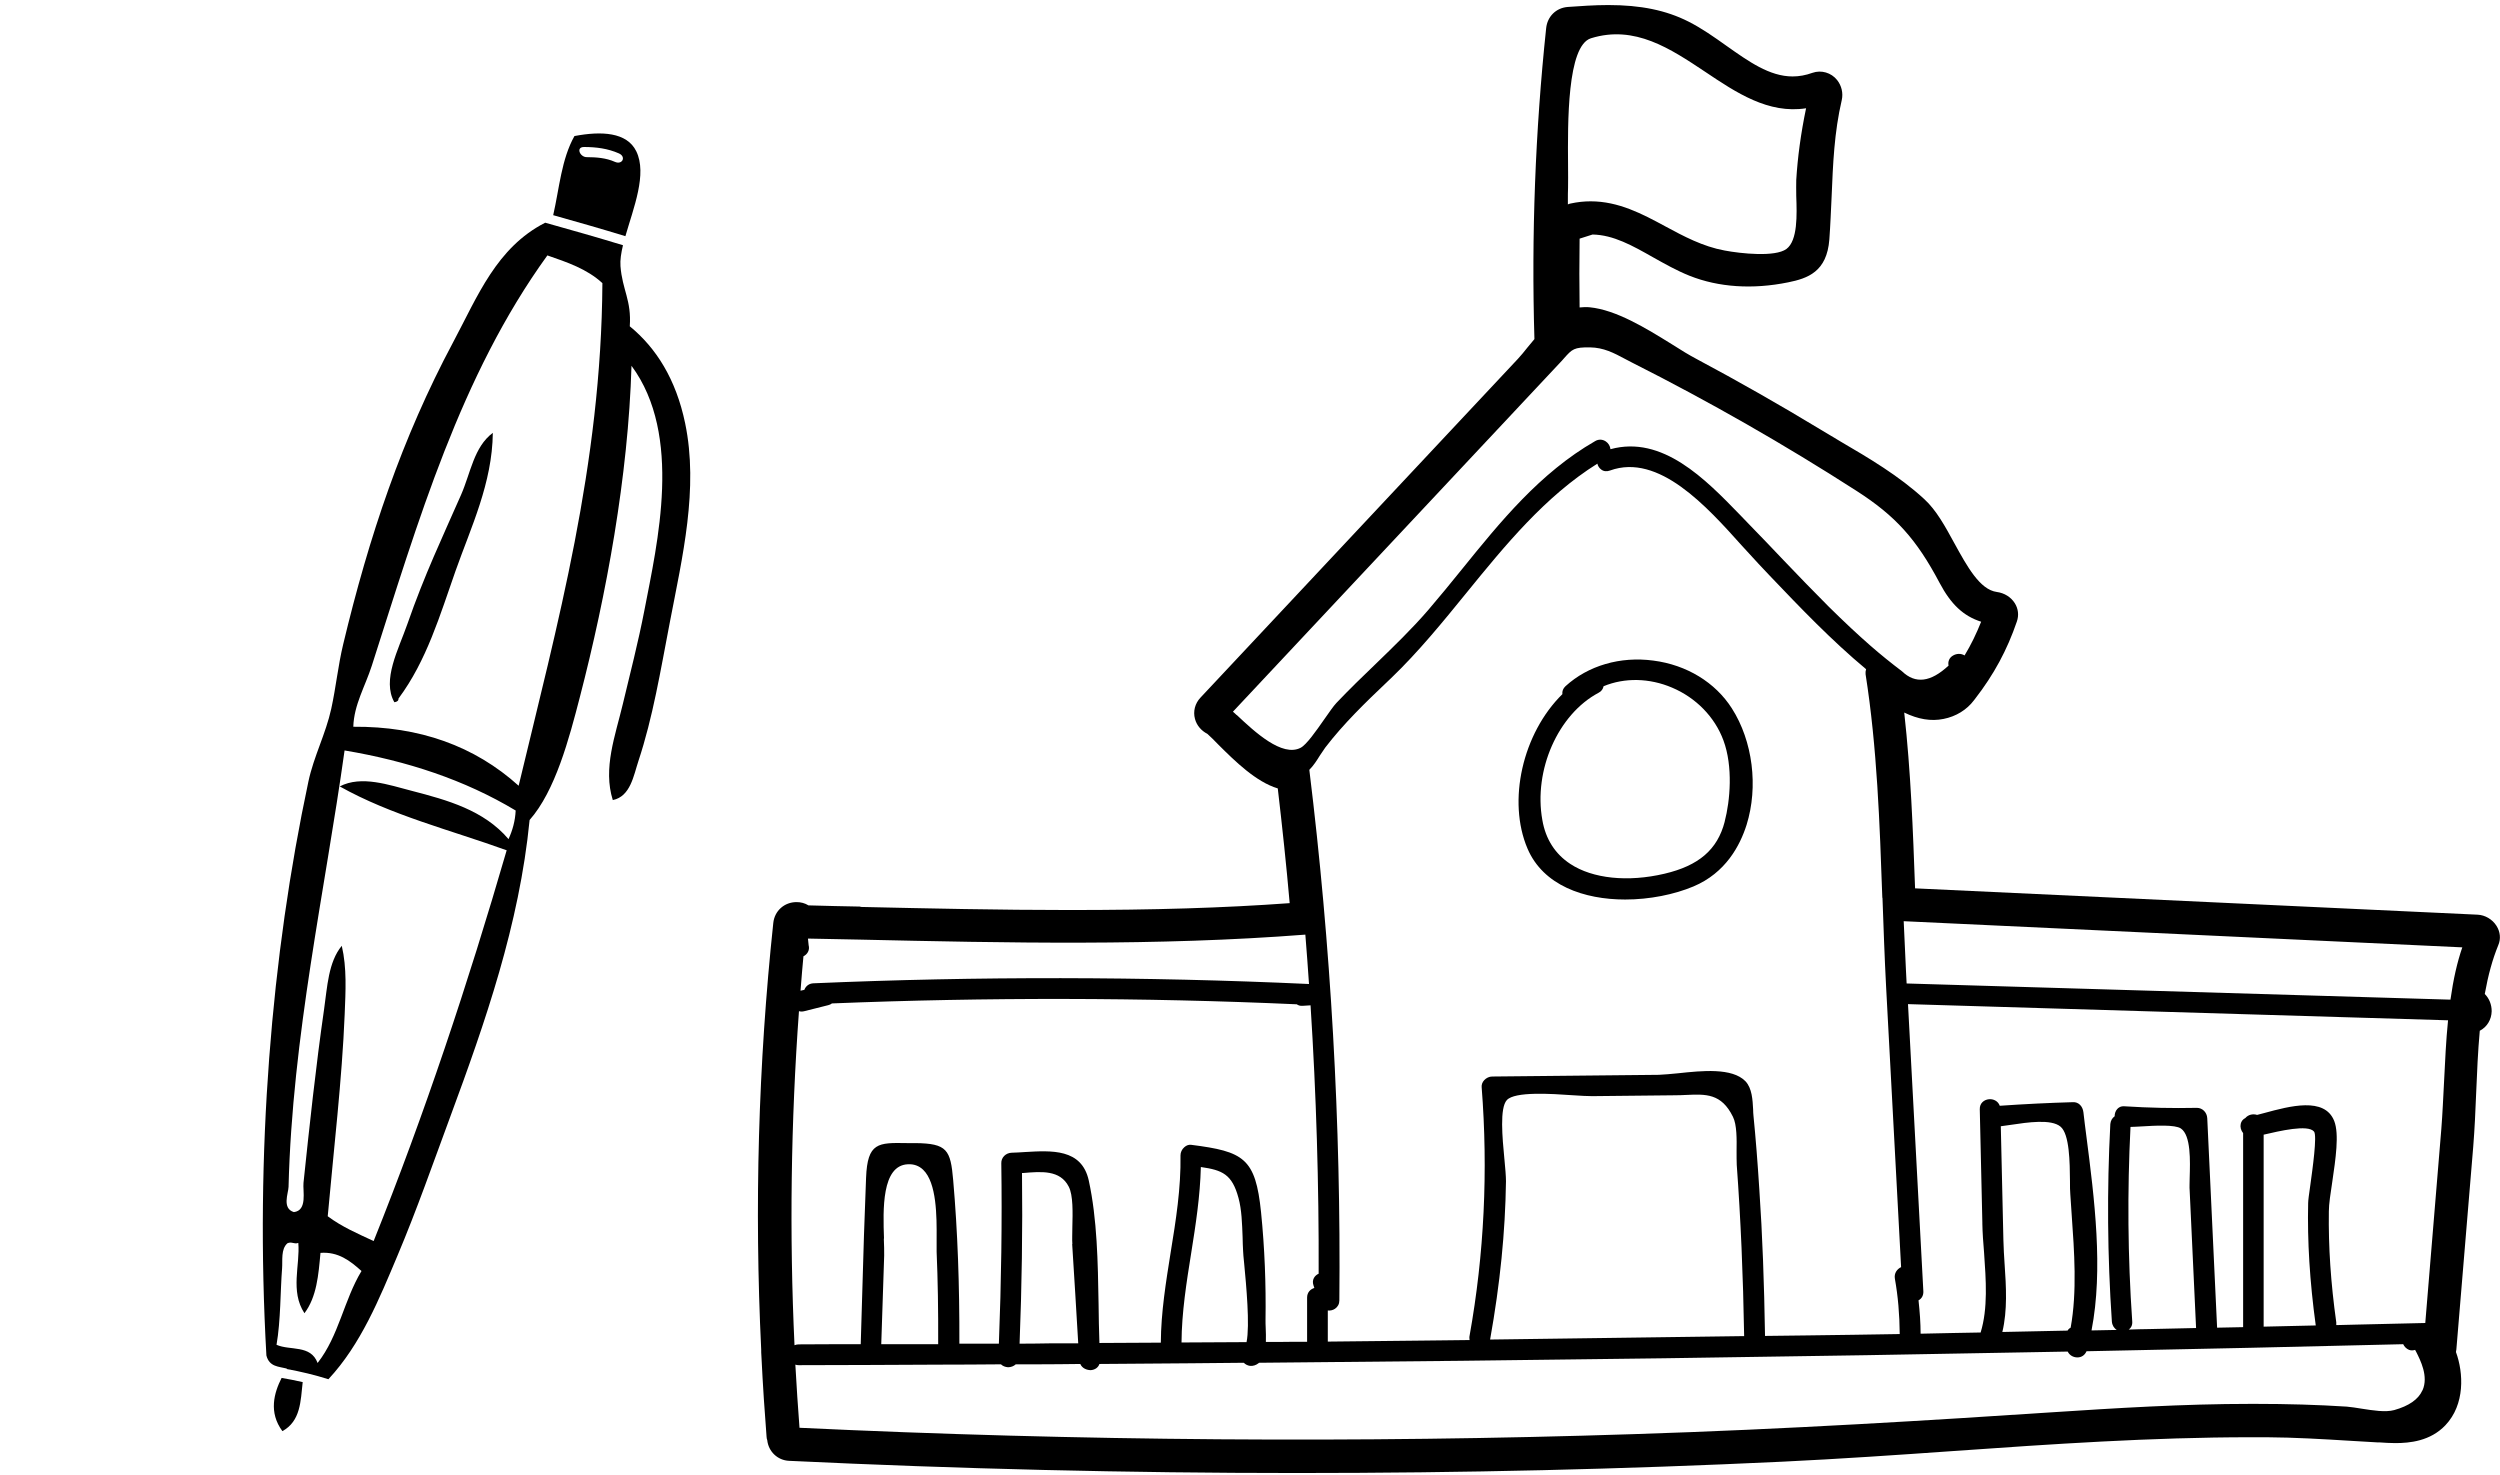 <svg width="100" height="59" viewBox="0 0 100 59" fill="none" xmlns="http://www.w3.org/2000/svg">
<path fill-rule="evenodd" clip-rule="evenodd" d="M11.266 55.117C11.55 55.165 11.83 55.221 12.108 55.284C12.024 56.039 12.03 56.843 11.296 57.246C10.739 56.494 10.962 55.713 11.265 55.116L11.266 55.117Z" fill="black"/>
<path fill-rule="evenodd" clip-rule="evenodd" d="M24.819 10.645C24.892 11.597 25.265 12.014 25.191 13.052C26.251 13.919 27.041 15.177 27.405 16.927C27.951 19.548 27.293 22.289 26.796 24.878C26.417 26.844 26.116 28.695 25.535 30.446C25.345 31.016 25.22 31.86 24.512 32.003C24.112 30.736 24.613 29.423 24.913 28.162C25.201 26.958 25.533 25.674 25.777 24.407C26.292 21.727 27.317 17.414 25.26 14.631C25.13 19.049 24.256 23.788 23.195 27.881C22.764 29.547 22.212 31.637 21.184 32.8C20.775 36.982 19.401 40.907 18.019 44.645C17.331 46.505 16.674 48.39 15.896 50.234C15.176 51.941 14.439 53.771 13.136 55.169C12.592 54.997 12.034 54.864 11.465 54.76C11.467 54.754 11.471 54.749 11.475 54.743C11.152 54.659 10.773 54.679 10.656 54.219C10.2 46.127 10.851 38.23 12.336 31.262C12.55 30.257 13.032 29.35 13.251 28.347C13.442 27.472 13.52 26.634 13.729 25.765C14.759 21.463 16.078 17.524 18.124 13.692C19.107 11.849 19.858 9.904 21.808 8.908C22.846 9.2 23.887 9.493 24.919 9.809C24.845 10.119 24.801 10.403 24.819 10.642L24.819 10.645ZM12.819 50.114C12.74 50.992 12.671 51.874 12.178 52.529C11.598 51.646 12.01 50.598 11.932 49.717C11.756 49.778 11.682 49.654 11.501 49.728C11.227 49.96 11.31 50.422 11.283 50.746C11.212 51.628 11.231 52.819 11.061 53.792C11.609 54.034 12.428 53.779 12.704 54.519C13.555 53.437 13.756 52.003 14.46 50.841C14.005 50.43 13.527 50.061 12.817 50.115L12.819 50.114ZM13.783 30.018C13.001 35.62 11.692 41.446 11.542 47.476C11.535 47.729 11.27 48.334 11.754 48.484C12.305 48.422 12.106 47.637 12.14 47.313C12.376 45.061 12.635 42.645 12.963 40.372C13.092 39.475 13.132 38.485 13.671 37.832C13.879 38.723 13.824 39.645 13.787 40.574C13.683 43.158 13.345 46.023 13.109 48.65C13.672 49.072 14.313 49.348 14.946 49.642C16.98 44.573 18.72 39.344 20.267 34.012C18.019 33.2 15.649 32.613 13.59 31.457C14.454 31.004 15.566 31.4 16.468 31.633C17.899 32.004 19.356 32.407 20.341 33.565C20.5 33.217 20.607 32.843 20.627 32.421C18.58 31.191 16.273 30.436 13.782 30.018L13.783 30.018ZM21.896 10.215C18.406 15.042 16.734 20.83 14.872 26.629C14.605 27.459 14.159 28.19 14.132 29.07C16.778 29.05 18.982 29.839 20.746 31.43C22.294 24.961 24.053 18.607 24.096 11.325C23.474 10.752 22.681 10.49 21.897 10.217L21.896 10.215Z" fill="black"/>
<path fill-rule="evenodd" clip-rule="evenodd" d="M25.45 6.049C25.896 6.954 25.339 8.319 25.016 9.447C24.057 9.153 23.093 8.879 22.128 8.607C22.374 7.532 22.456 6.369 22.978 5.442C24.057 5.237 25.075 5.285 25.45 6.049ZM23.364 5.88C23.021 5.879 23.197 6.286 23.468 6.286C23.852 6.288 24.238 6.315 24.596 6.474C24.896 6.607 25.058 6.269 24.756 6.136C24.312 5.939 23.842 5.881 23.364 5.88Z" fill="black"/>
<path fill-rule="evenodd" clip-rule="evenodd" d="M15.773 28.09C15.894 28.074 15.944 28.02 15.942 27.938C17.068 26.427 17.602 24.595 18.221 22.838C18.837 21.094 19.692 19.325 19.713 17.314C18.953 17.88 18.827 18.917 18.443 19.792C17.689 21.509 16.986 22.977 16.295 24.962C15.942 25.976 15.27 27.203 15.774 28.089L15.773 28.09Z" fill="black"/>
<path d="M66.137 26.424C64.813 26.245 63.522 26.624 62.619 27.449C62.522 27.539 62.481 27.649 62.495 27.766C60.901 29.335 60.287 32.039 61.101 33.945C61.729 35.417 63.364 35.981 65.006 35.981C65.985 35.981 66.965 35.782 67.738 35.458C69.028 34.915 69.601 33.821 69.863 32.995C70.339 31.468 70.111 29.644 69.276 28.337C68.614 27.298 67.469 26.596 66.137 26.424ZM68.987 32.871C68.697 33.986 67.952 34.626 66.579 34.949C65.116 35.293 63.709 35.149 62.812 34.557C62.205 34.158 61.825 33.566 61.694 32.803C61.335 30.807 62.322 28.571 63.943 27.711C64.054 27.656 64.123 27.559 64.143 27.449C64.985 27.099 65.978 27.119 66.882 27.505C67.841 27.91 68.593 28.681 68.938 29.617C69.325 30.663 69.207 32.025 68.987 32.864V32.871Z" fill="black"/>
<path d="M34.429 36.263H34.401C33.711 36.25 33.028 36.236 32.339 36.215C32.194 36.126 32.035 36.084 31.862 36.084C31.373 36.084 30.979 36.435 30.931 36.924C30.331 42.552 30.172 48.291 30.448 53.981C30.448 54.063 30.448 54.146 30.455 54.215C30.517 55.467 30.586 56.499 30.662 57.462C30.662 57.517 30.676 57.566 30.69 57.607C30.738 58.061 31.104 58.412 31.559 58.433C38.327 58.756 45.157 58.921 51.863 58.921C58.569 58.921 64.889 58.77 71.305 58.467C73.588 58.357 75.9 58.199 78.156 58.04C82.047 57.765 86.076 57.49 90.029 57.49C90.243 57.49 90.457 57.49 90.671 57.49C91.781 57.497 92.934 57.566 93.948 57.628C94.327 57.648 94.714 57.676 95.1 57.696H95.183C95.39 57.71 95.597 57.724 95.811 57.724C96.383 57.724 97.211 57.648 97.818 57.008C98.605 56.176 98.543 54.917 98.239 54.084C98.239 54.057 98.246 54.022 98.253 53.995L98.929 45.869C98.984 45.174 99.019 44.444 99.046 43.736C99.081 42.91 99.115 42.064 99.191 41.231C99.481 41.08 99.66 40.784 99.667 40.447C99.667 40.185 99.57 39.938 99.391 39.759C99.529 38.988 99.702 38.369 99.929 37.812C100.04 37.557 100.012 37.275 99.86 37.034C99.695 36.773 99.405 36.601 99.101 36.587L76.603 35.534C76.52 33.229 76.431 30.848 76.169 28.502C76.721 28.77 77.238 28.86 77.742 28.757C78.238 28.66 78.673 28.392 78.956 28.014L79.004 27.952C79.756 26.982 80.287 25.998 80.674 24.862C80.763 24.608 80.729 24.346 80.591 24.126C80.439 23.885 80.177 23.72 79.874 23.679C79.191 23.589 78.68 22.647 78.176 21.732C77.804 21.05 77.452 20.404 76.969 19.963C75.962 19.035 74.761 18.326 73.595 17.645L73.561 17.624C73.305 17.473 73.05 17.321 72.802 17.17C71.188 16.193 69.532 15.25 67.869 14.363C67.579 14.211 67.241 14.005 66.876 13.771C65.834 13.124 64.647 12.395 63.585 12.291C63.447 12.278 63.316 12.285 63.184 12.298C63.171 11.411 63.171 10.509 63.184 9.546L63.702 9.381C64.537 9.395 65.302 9.828 66.117 10.289C66.586 10.551 67.069 10.826 67.586 11.032C68.745 11.493 70.104 11.583 71.525 11.294C72.305 11.136 73.078 10.874 73.174 9.574C73.216 9.003 73.237 8.438 73.264 7.881C73.319 6.553 73.368 5.301 73.671 4C73.733 3.725 73.664 3.429 73.485 3.202C73.25 2.906 72.85 2.789 72.498 2.913C72.229 3.01 71.967 3.058 71.705 3.058C70.78 3.058 69.946 2.459 69.049 1.826C68.566 1.482 68.069 1.131 67.538 0.863C66.641 0.409 65.627 0.202 64.33 0.202C63.771 0.202 63.198 0.244 62.715 0.278C62.246 0.312 61.894 0.657 61.846 1.131C61.411 5.239 61.253 9.422 61.377 13.564C61.287 13.668 61.197 13.778 61.108 13.888C60.97 14.06 60.839 14.225 60.721 14.349L48.02 27.904C47.799 28.137 47.717 28.454 47.799 28.757C47.868 29.018 48.055 29.232 48.296 29.355C48.427 29.472 48.572 29.617 48.738 29.789C49.407 30.456 50.242 31.275 51.111 31.537C51.29 33.071 51.456 34.619 51.587 36.126C48.938 36.319 46.137 36.401 42.777 36.401C39.99 36.401 37.154 36.339 34.415 36.277L34.429 36.263ZM31.959 40.447C32.028 40.467 32.097 40.467 32.173 40.447L33.132 40.206C33.187 40.192 33.235 40.172 33.277 40.137C39.445 39.889 45.702 39.896 51.87 40.172C51.939 40.22 52.015 40.24 52.105 40.233L52.422 40.213C52.65 43.77 52.76 47.382 52.746 50.947C52.587 51.022 52.463 51.187 52.539 51.414L52.574 51.518C52.422 51.566 52.284 51.69 52.284 51.903V53.671C51.904 53.671 51.525 53.671 51.152 53.678H50.635C50.642 53.486 50.635 53.293 50.628 53.114C50.628 52.997 50.614 52.887 50.621 52.797C50.642 51.373 50.587 49.928 50.442 48.49C50.221 46.323 49.752 46.061 47.648 45.793C47.551 45.779 47.455 45.814 47.372 45.889C47.275 45.972 47.22 46.096 47.22 46.213C47.241 47.527 47.034 48.827 46.827 50.093C46.64 51.27 46.44 52.488 46.433 53.706L43.977 53.719C43.957 53.21 43.95 52.674 43.943 52.157C43.915 50.492 43.888 48.765 43.55 47.217C43.267 45.938 42.059 46.02 40.99 46.082C40.811 46.096 40.638 46.103 40.466 46.109C40.231 46.116 40.045 46.302 40.052 46.529C40.086 48.855 40.052 51.284 39.955 53.747C39.693 53.747 39.431 53.747 39.162 53.747C38.9 53.747 38.637 53.747 38.375 53.747C38.382 51.394 38.306 49.254 38.127 47.203C38.023 45.992 37.885 45.738 36.616 45.724C36.492 45.724 36.381 45.724 36.271 45.724C35.126 45.704 34.698 45.697 34.643 47.107C34.581 48.635 34.532 50.19 34.491 51.69C34.47 52.385 34.45 53.073 34.429 53.768H33.442C32.946 53.768 32.449 53.775 31.952 53.775C31.89 53.775 31.835 53.788 31.78 53.809C31.573 49.364 31.635 44.871 31.959 40.44V40.447ZM75.299 35.913C75.341 37.082 75.382 38.293 75.444 39.47L76.044 50.685C75.886 50.761 75.755 50.926 75.796 51.153C75.92 51.848 75.982 52.57 75.989 53.362C74.74 53.382 73.499 53.403 72.25 53.417L70.601 53.437C70.567 51.325 70.498 49.405 70.373 47.575C70.304 46.488 70.228 45.525 70.139 44.63C70.132 44.554 70.125 44.465 70.125 44.376C70.104 43.997 70.084 43.529 69.815 43.247C69.283 42.704 68.083 42.828 67.124 42.931C66.834 42.958 66.558 42.986 66.351 42.993L59.687 43.061C59.569 43.061 59.452 43.117 59.369 43.206C59.293 43.288 59.259 43.385 59.266 43.481C59.528 46.825 59.369 50.169 58.783 53.43C58.769 53.486 58.776 53.547 58.783 53.602L56.948 53.623C55.671 53.637 54.388 53.651 53.112 53.664V52.419C53.215 52.433 53.319 52.405 53.401 52.35C53.512 52.275 53.574 52.157 53.574 52.02C53.643 44.961 53.236 37.818 52.373 30.793C52.539 30.628 52.67 30.422 52.794 30.222C52.87 30.105 52.939 30.002 53.008 29.906C53.746 28.942 54.63 28.089 55.492 27.27L55.651 27.119C56.734 26.08 57.714 24.876 58.659 23.713C60.204 21.814 61.805 19.853 63.895 18.546C63.916 18.642 63.971 18.725 64.047 18.78C64.144 18.856 64.268 18.869 64.399 18.821C66.351 18.113 68.276 20.266 69.683 21.835C69.918 22.096 70.146 22.344 70.346 22.557L70.794 23.032C72.008 24.305 73.264 25.619 74.644 26.768C74.623 26.837 74.616 26.899 74.623 26.968C75.085 29.899 75.189 32.954 75.293 35.913H75.299ZM60.176 46.364C60.094 45.504 59.983 44.321 60.273 44.004C60.59 43.653 62.053 43.749 62.929 43.811C63.24 43.832 63.509 43.846 63.688 43.846L67.02 43.811C67.165 43.811 67.303 43.804 67.441 43.798C68.228 43.763 68.856 43.729 69.318 44.672C69.477 44.988 69.47 45.573 69.463 46.041C69.463 46.247 69.463 46.447 69.47 46.598C69.628 48.758 69.725 51.002 69.766 53.444C66.337 53.492 62.915 53.541 59.604 53.582C60.004 51.346 60.211 49.275 60.239 47.252C60.239 47.045 60.211 46.729 60.176 46.357V46.364ZM49.855 53.685L47.261 53.699C47.268 52.495 47.461 51.291 47.648 50.121C47.827 48.999 48.006 47.843 48.034 46.681C48.896 46.804 49.283 46.97 49.538 47.912C49.669 48.387 49.683 48.944 49.704 49.481C49.704 49.674 49.717 49.859 49.724 50.038C49.724 50.135 49.745 50.307 49.766 50.534C49.849 51.407 50 53.011 49.862 53.685H49.855ZM42.887 49.763C42.97 51.084 43.053 52.405 43.129 53.733H42.073C41.645 53.74 41.218 53.747 40.783 53.747C40.873 51.469 40.907 49.171 40.88 46.921H40.921C41.652 46.859 42.404 46.791 42.749 47.465C42.929 47.809 42.908 48.511 42.894 49.082C42.894 49.337 42.88 49.577 42.894 49.763H42.887ZM35.36 49.543C35.319 48.38 35.264 46.619 36.312 46.571C36.554 46.557 36.761 46.632 36.926 46.791C37.471 47.314 37.471 48.655 37.465 49.543C37.465 49.749 37.465 49.928 37.465 50.073C37.513 51.187 37.533 52.398 37.527 53.768H35.25L35.367 50.224C35.367 50.038 35.367 49.811 35.353 49.543H35.36ZM96.894 55.618C96.735 55.976 96.356 56.238 95.769 56.403C95.417 56.499 94.914 56.417 94.472 56.348C94.251 56.313 94.044 56.279 93.872 56.265C92.706 56.19 91.499 56.155 90.195 56.155H90.05C87.311 56.155 84.606 56.327 82.074 56.492C77.5 56.795 71.457 57.173 65.33 57.366C54.367 57.724 43.149 57.641 31.98 57.111C31.918 56.3 31.862 55.446 31.814 54.586C31.855 54.6 31.904 54.607 31.945 54.607C33.801 54.607 35.664 54.593 37.52 54.586C38.361 54.586 39.196 54.58 40.038 54.573C40.107 54.641 40.21 54.683 40.321 54.69C40.438 54.69 40.548 54.648 40.631 54.573H41.487C42.059 54.573 42.632 54.566 43.212 54.559C43.287 54.738 43.481 54.806 43.632 54.806C43.798 54.793 43.929 54.703 43.977 54.559C45.205 54.552 46.426 54.538 47.654 54.531L49.752 54.511C49.821 54.58 49.904 54.621 50 54.635C50.117 54.648 50.242 54.607 50.338 54.531C50.345 54.531 50.352 54.518 50.359 54.511C61.129 54.421 72.015 54.27 82.709 54.063C82.778 54.208 82.93 54.297 83.095 54.297C83.261 54.297 83.392 54.208 83.461 54.05C88.049 53.96 92.195 53.864 96.128 53.768C96.176 53.871 96.259 53.953 96.362 53.995C96.438 54.022 96.521 54.022 96.604 53.995C96.618 54.022 96.632 54.05 96.652 54.084C96.811 54.401 97.149 55.054 96.901 55.612L96.894 55.618ZM80.184 50.568C80.163 50.238 80.143 49.921 80.136 49.605L80.032 45.05C80.15 45.036 80.287 45.016 80.425 44.995C81.109 44.892 82.047 44.754 82.419 45.064C82.785 45.366 82.792 46.502 82.799 47.245C82.799 47.458 82.799 47.637 82.812 47.768C82.833 48.043 82.847 48.318 82.868 48.6C82.971 50.045 83.088 51.676 82.826 53.107C82.771 53.135 82.73 53.176 82.702 53.224L80.094 53.279C80.301 52.412 80.246 51.469 80.184 50.561V50.568ZM87.587 47.63L87.842 53.1C87.842 53.1 87.842 53.114 87.842 53.121C87.235 53.135 86.621 53.148 86.007 53.162C85.724 53.162 85.434 53.176 85.151 53.183C85.241 53.114 85.303 53.011 85.289 52.852C85.11 50.272 85.089 47.658 85.22 45.077C85.344 45.077 85.496 45.064 85.655 45.057C86.221 45.022 87 44.981 87.235 45.139C87.642 45.415 87.607 46.44 87.587 47.114C87.587 47.321 87.573 47.492 87.587 47.623V47.63ZM92.63 53.018L91.754 53.038C91.354 53.045 90.947 53.059 90.546 53.066V45.387C91.167 45.243 92.32 44.967 92.561 45.263C92.692 45.415 92.499 46.777 92.409 47.431C92.361 47.761 92.326 48.022 92.326 48.126C92.292 49.646 92.388 51.249 92.63 53.018ZM97.763 43.254C97.728 43.922 97.701 44.548 97.653 45.16L97.011 52.921C97.011 52.921 96.977 52.921 96.97 52.921C96.08 52.942 95.197 52.963 94.306 52.983L93.451 53.004C93.451 52.969 93.451 52.928 93.451 52.894C93.23 51.318 93.134 49.866 93.154 48.456C93.154 48.16 93.223 47.726 93.292 47.265C93.423 46.371 93.575 45.359 93.368 44.837C92.982 43.866 91.588 44.245 90.574 44.52C90.471 44.548 90.374 44.575 90.284 44.596C90.112 44.541 89.926 44.589 89.815 44.72C89.719 44.768 89.65 44.85 89.629 44.954C89.601 45.077 89.636 45.215 89.725 45.325V53.086L88.684 53.107L88.29 44.727C88.277 44.493 88.097 44.314 87.876 44.314C86.904 44.334 85.959 44.314 84.986 44.252C84.827 44.238 84.737 44.307 84.689 44.362C84.62 44.438 84.586 44.541 84.586 44.651C84.482 44.727 84.427 44.83 84.413 44.961C84.275 47.582 84.296 50.238 84.475 52.866C84.489 53.018 84.565 53.128 84.668 53.197C84.33 53.203 83.999 53.21 83.661 53.217C84.137 50.775 83.778 47.947 83.454 45.442C83.413 45.119 83.371 44.802 83.337 44.493C83.309 44.245 83.137 44.073 82.916 44.087C81.964 44.114 80.984 44.162 79.991 44.231C79.922 44.038 79.729 43.949 79.549 43.97C79.37 43.99 79.184 44.121 79.191 44.369L79.294 48.903V48.951C79.301 49.323 79.329 49.701 79.363 50.107C79.439 51.201 79.522 52.336 79.225 53.3L78.128 53.32C77.693 53.327 77.259 53.341 76.824 53.348C76.824 52.914 76.79 52.467 76.741 52.013C76.872 51.944 76.941 51.813 76.934 51.655L76.32 40.165L97.922 40.812C97.839 41.623 97.804 42.456 97.763 43.254ZM98.494 37.887C98.287 38.493 98.135 39.16 98.018 39.986L76.265 39.339L76.238 38.809C76.203 38.121 76.176 37.44 76.148 36.848L98.487 37.894L98.494 37.887ZM62.715 7.991C62.715 7.833 62.715 7.668 62.722 7.51C62.729 7.289 62.722 6.966 62.722 6.588C62.709 4.922 62.681 1.826 63.64 1.53C65.392 0.987 66.82 1.95 68.207 2.872C69.449 3.705 70.732 4.565 72.243 4.331C72.029 5.363 71.905 6.299 71.85 7.2C71.843 7.372 71.85 7.585 71.85 7.84C71.877 8.59 71.912 9.622 71.457 9.959C71.008 10.289 69.642 10.145 68.987 10.021C68.117 9.863 67.345 9.45 66.606 9.051C65.689 8.555 64.744 8.053 63.626 8.053C63.364 8.053 63.095 8.081 62.812 8.143C62.777 8.149 62.743 8.163 62.715 8.177C62.715 8.115 62.715 8.053 62.715 7.991ZM49.462 28.599C49.414 28.55 49.365 28.509 49.317 28.468L62.37 14.541C62.446 14.466 62.508 14.39 62.564 14.328C62.888 13.963 62.964 13.888 63.598 13.895C64.144 13.902 64.55 14.115 65.013 14.363C65.103 14.411 65.192 14.459 65.289 14.507C68.386 16.069 71.401 17.796 74.258 19.633C75.824 20.638 76.659 21.567 77.583 23.314C78.038 24.174 78.535 24.642 79.246 24.869C79.059 25.337 78.846 25.784 78.583 26.218C78.439 26.128 78.259 26.142 78.128 26.218C77.976 26.3 77.907 26.459 77.942 26.624C77.224 27.291 76.617 27.367 76.079 26.851C75.651 26.527 75.224 26.183 74.816 25.826C74.32 25.392 73.802 24.91 73.147 24.264C72.54 23.658 71.933 23.025 71.346 22.413C70.891 21.931 70.415 21.436 69.946 20.954C69.835 20.837 69.718 20.72 69.601 20.596C68.214 19.165 66.496 17.397 64.419 17.968C64.406 17.844 64.337 17.727 64.233 17.658C64.102 17.569 63.943 17.562 63.805 17.645C61.591 18.918 60.004 20.885 58.472 22.777C58.038 23.314 57.589 23.865 57.134 24.395C56.478 25.158 55.74 25.867 55.03 26.555C54.505 27.057 53.967 27.58 53.457 28.117C53.333 28.248 53.167 28.495 52.967 28.777C52.65 29.232 52.256 29.796 52.022 29.913C51.283 30.291 50.193 29.28 49.476 28.605L49.462 28.599ZM52.215 37.399C52.27 38.087 52.318 38.727 52.36 39.36C45.764 39.057 39.1 39.05 32.538 39.332C32.366 39.339 32.235 39.435 32.173 39.594L32.021 39.628L32.035 39.456C32.069 39.057 32.097 38.651 32.138 38.252C32.29 38.176 32.401 38.011 32.345 37.805L32.318 37.543C33.008 37.557 33.691 37.571 34.381 37.584C40.231 37.715 46.282 37.846 52.215 37.385V37.399Z" fill="black"/>
</svg>
